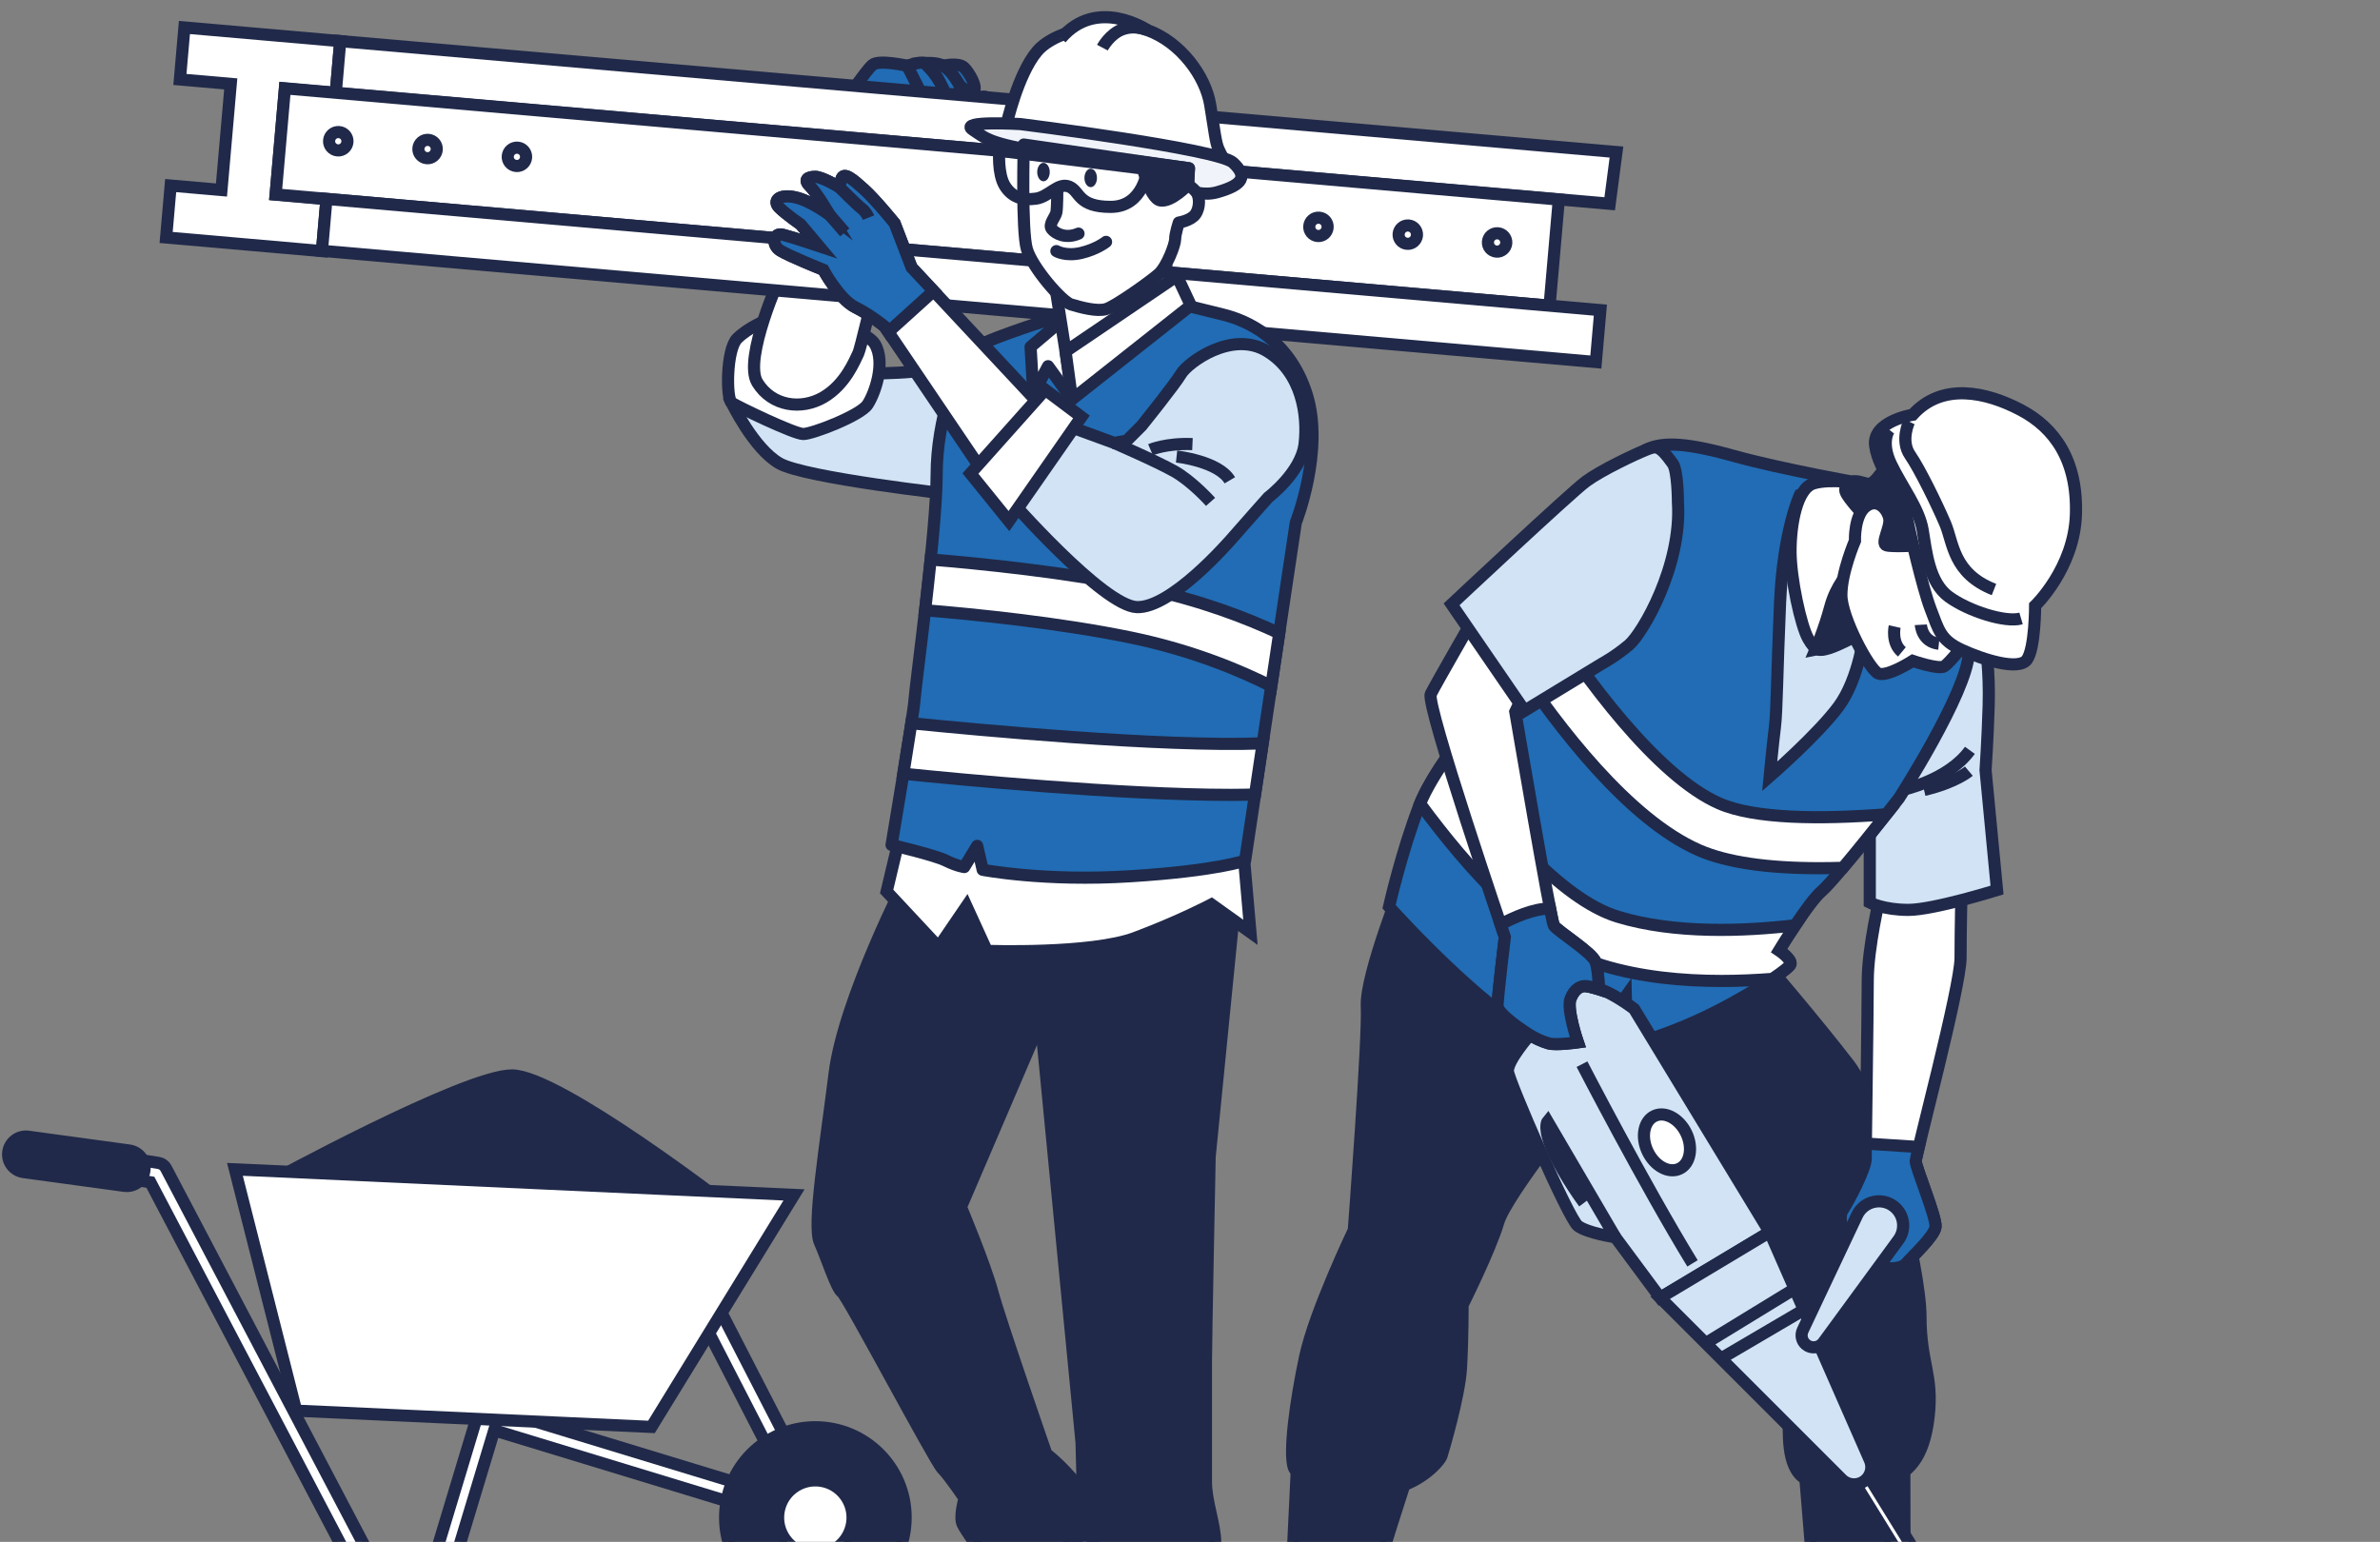 <svg width="196" height="127" viewBox="0 0 196 127" fill="none" xmlns="http://www.w3.org/2000/svg">
<rect x="0" y="0" width="196" height="127" fill="#808080" stroke="none"/>
<g clip-path="url(#clip0_2268_8527)">
<path d="M33.094 132.524C33.048 132.524 33.001 132.519 32.955 132.515C31.573 132.406 30.364 131.608 29.721 130.377L12.384 97.378L10.305 97.046C9.847 96.975 9.536 96.542 9.607 96.084C9.679 95.627 10.107 95.312 10.569 95.387L13.064 95.786C13.324 95.828 13.551 95.992 13.673 96.227L31.208 129.596C31.582 130.31 32.287 130.776 33.09 130.839C34.177 130.919 35.198 130.23 35.513 129.185L39.335 116.517C39.398 116.303 39.545 116.123 39.742 116.018C39.94 115.913 40.171 115.892 40.385 115.955L65.493 123.603L57.382 107.844C57.168 107.433 57.332 106.925 57.744 106.715C58.155 106.5 58.663 106.664 58.873 107.076L67.895 124.602C68.05 124.901 68.008 125.266 67.794 125.526C67.58 125.787 67.227 125.892 66.904 125.791L40.7 117.807L37.122 129.668C36.597 131.427 34.912 132.608 33.094 132.524Z" fill="white" stroke="#202949" stroke-miterlimit="10"/>
<path d="M10.372 97.685C10.326 97.685 10.284 97.681 10.237 97.672L1.938 96.538C1.136 96.429 0.569 95.686 0.682 94.883C0.792 94.081 1.531 93.514 2.337 93.628L10.636 94.762C11.439 94.871 12.006 95.614 11.892 96.416C11.787 97.177 11.124 97.723 10.372 97.685Z" fill="#202949" stroke="#202949" stroke-miterlimit="10"/>
<path d="M74.573 125.329C74.762 121.23 71.587 117.753 67.488 117.564C63.389 117.375 59.911 120.55 59.722 124.649C59.533 128.748 62.708 132.226 66.807 132.415C70.911 132.604 74.388 129.433 74.573 125.329Z" fill="#202949" stroke="#202949" stroke-miterlimit="10"/>
<path d="M68.952 127.473C70.32 126.476 70.62 124.558 69.622 123.19C68.624 121.822 66.706 121.522 65.338 122.519C63.97 123.517 63.67 125.435 64.668 126.803C65.666 128.171 67.584 128.471 68.952 127.473Z" fill="white" stroke="#202949" stroke-miterlimit="10"/>
<path d="M21.972 97.479C21.972 97.479 38.306 88.55 42.174 88.579C46.042 88.609 59.986 99.365 59.986 99.365L21.972 97.479Z" fill="#202949" stroke="#202949" stroke-miterlimit="10"/>
<path d="M19.347 96.315L24.391 116.19L53.649 117.53L65.388 98.42L19.347 96.315Z" fill="white" stroke="#202949" stroke-miterlimit="10"/>
<path d="M106.858 119.765L106.287 131.684C106.287 131.684 105.237 133.688 104.763 134.355C104.284 135.023 102.188 135.309 101.424 136.548C100.659 137.787 100.945 139.408 100.945 139.408C100.945 139.408 101.613 140.172 103.33 140.172C105.048 140.172 107.241 140.172 108.383 140.172C109.525 140.172 110.672 139.887 111.147 139.79C111.625 139.694 112.768 139.408 113.053 139.026C113.339 138.644 113.818 137.308 113.721 135.594C113.625 133.877 112.957 132.352 112.957 131.399C112.957 130.445 116.199 120.626 116.199 120.626L106.858 119.765Z" fill="#202949" stroke="#202949" stroke-miterlimit="10"/>
<path d="M156.822 119.479C156.822 119.479 156.822 130.92 156.918 131.206C157.015 131.491 159.967 133.591 159.967 133.591C159.967 133.591 164.831 134.356 165.402 135.024C165.973 135.691 166.167 137.119 165.973 137.598C165.784 138.077 161.206 138.648 159.585 138.648C157.964 138.648 155.961 138.266 155.961 138.266C155.961 138.266 155.104 137.787 154.528 138.077C153.957 138.363 153.957 138.363 153.957 138.363H149.572C149.572 138.363 148.808 135.788 148.808 134.07C148.808 132.352 149.379 130.353 149.379 130.353L148.615 121.008L156.822 119.479Z" fill="#202949" stroke="#202949" stroke-miterlimit="10"/>
<path d="M115.637 72.31C115.637 72.31 112.428 80.332 112.562 82.873C112.697 85.414 111.491 101.327 111.491 101.327C111.491 101.327 108.282 108.014 107.48 111.76C106.678 115.507 106.145 119.652 106.544 120.853C106.943 122.054 112.293 123.125 114.7 122.592C117.107 122.059 118.577 120.32 118.711 119.917C118.845 119.513 120.181 114.969 120.315 112.697C120.45 110.425 120.45 107.48 120.45 107.48C120.45 107.48 122.722 102.932 123.39 100.66C124.058 98.387 130.744 90.097 130.744 90.097L144.65 107.749C144.65 107.749 147.326 114.839 147.326 116.309C147.326 117.779 147.057 120.857 148.661 121.79C150.266 122.726 153.609 122.458 155.348 121.924C157.086 121.391 158.422 120.185 158.825 116.708C159.228 113.23 158.157 112.294 158.157 108.417C158.157 104.54 154.949 91.168 152.273 87.69C149.598 84.212 145.587 79.534 145.587 79.534C145.587 79.534 135.099 82.742 131.651 81.474C128.207 80.197 115.637 72.31 115.637 72.31Z" fill="#202949" stroke="#202949" stroke-miterlimit="10"/>
<path d="M154.843 73.737C154.843 73.737 153.814 78.029 153.814 80.78C153.814 83.527 153.642 94.695 153.642 95.468C153.642 96.241 152.269 98.903 151.752 99.676C151.235 100.449 152.096 101.995 152.096 101.995C152.096 101.995 153.986 103.885 154.587 104.229C155.188 104.573 156.561 104.573 156.994 104.057C157.422 103.54 159.312 101.822 159.4 101.05C159.488 100.277 157.766 96.152 157.766 95.64C157.766 95.128 161.458 81.297 161.458 78.895C161.458 76.488 161.542 73.057 161.542 73.057L154.843 73.737Z" fill="white" stroke="#202949" stroke-miterlimit="10"/>
<path d="M156.989 104.057C157.418 103.541 159.308 101.823 159.396 101.05C159.48 100.277 157.762 96.153 157.762 95.64C157.762 95.556 157.859 95.136 158.014 94.477L153.655 94.191C153.646 94.872 153.642 95.334 153.642 95.468C153.642 96.241 152.269 98.904 151.752 99.677C151.235 100.449 152.096 101.995 152.096 101.995C152.096 101.995 153.986 103.885 154.587 104.229C155.188 104.574 156.561 104.57 156.989 104.057Z" fill="#216CB4" stroke="#202949" stroke-miterlimit="10"/>
<path d="M163.516 53.044C163.516 53.044 163.861 55.279 163.773 58.109C163.689 60.944 163.516 63.435 163.516 63.435L164.461 73.309C164.461 73.309 159.224 74.943 157.162 74.943C155.1 74.943 153.982 74.342 153.982 74.342V67.9C153.982 67.9 155.784 64.208 156.99 61.289C158.191 58.37 161.11 52.7 161.282 52.355C161.454 52.011 163.516 53.044 163.516 53.044Z" fill="#D1E3F4" stroke="#202949" stroke-miterlimit="10"/>
<path d="M156.645 65.064C156.645 65.064 160.425 64.291 162.227 61.801" stroke="#202949" stroke-miterlimit="10"/>
<path d="M162.143 63.519C162.143 63.519 161.026 64.464 158.451 65.064" stroke="#202949" stroke-miterlimit="10"/>
<path d="M153.298 39.818C153.298 39.818 146.599 38.616 142.907 37.583C139.215 36.554 136.981 36.294 135.519 37.067C134.057 37.839 125.212 54.501 124.528 55.446C123.839 56.391 118.345 62.573 116.884 66.353C115.422 70.133 114.393 74.682 114.393 74.682C114.393 74.682 124.267 85.761 129.164 86.362L130.71 86.534L133.889 82.07L133.973 86.106C133.973 86.106 136.208 85.677 139.811 84.044C143.419 82.41 147.367 79.835 147.455 79.407C147.544 78.978 146.51 78.29 146.51 78.29C146.51 78.29 148.917 74.337 150.03 73.392C151.147 72.447 156.385 65.748 156.385 65.748C156.385 65.748 161.966 57.075 162.139 53.812C162.311 50.549 162.827 46.084 161.71 44.45C160.593 42.816 153.298 39.818 153.298 39.818Z" fill="#216CB4" stroke="#202949" stroke-miterlimit="10"/>
<path d="M147.456 79.407C147.54 78.979 146.511 78.29 146.511 78.29C146.511 78.29 147.107 77.311 147.842 76.211C143.634 76.706 137.909 76.933 133.226 75.505C128.501 74.06 123.049 67.609 119.253 62.208C118.282 63.607 117.43 65.009 116.947 66.194C120.857 71.515 126.456 77.824 132 79.52C135.112 80.47 138.539 80.797 141.769 80.797C143.222 80.797 144.633 80.73 145.96 80.629C146.851 80.029 147.426 79.567 147.456 79.407Z" fill="white" stroke="#202949" stroke-miterlimit="10"/>
<path d="M141.592 66.177C136.422 63.913 130.395 55.635 127.237 50.645C126.237 52.443 125.401 53.951 124.922 54.787C128.249 59.781 134.087 67.479 139.908 70.028C142.168 71.016 145.49 71.511 149.841 71.511C150.463 71.511 151.105 71.499 151.769 71.478C152.941 70.087 154.385 68.281 155.343 67.072C149.837 67.5 144.482 67.441 141.592 66.177Z" fill="white" stroke="#202949" stroke-miterlimit="10"/>
<path d="M164.377 140.413C164.167 140.413 163.961 140.308 163.84 140.114L152.332 121.479C152.147 121.181 152.239 120.794 152.537 120.614C152.831 120.433 153.222 120.521 153.403 120.82L164.911 139.455C165.095 139.753 165.003 140.14 164.705 140.32C164.604 140.383 164.491 140.413 164.377 140.413Z" fill="white" stroke="#202949" stroke-miterlimit="10"/>
<path d="M125.985 85.246C125.985 85.246 124.095 87.392 124.183 88.253C124.267 89.11 129.164 100.361 129.937 100.962C130.71 101.563 133.028 101.907 133.028 101.907L136.72 106.888L145.738 101.479L134.574 83.099C134.574 83.099 132.772 81.726 131.655 81.466C130.538 81.209 130.021 80.949 129.337 81.466C128.648 81.982 125.985 85.246 125.985 85.246Z" fill="#D1E3F4" stroke="#202949" stroke-miterlimit="10"/>
<path d="M136.72 106.888L151.676 121.844C152.201 122.369 153.046 122.403 153.613 121.92C154.087 121.513 154.243 120.841 153.991 120.265L145.742 101.479L136.72 106.888Z" fill="#D1E3F4" stroke="#202949" stroke-miterlimit="10"/>
<path d="M130.282 87.652C130.282 87.652 135.435 97.615 139.383 104.058" stroke="#202949" stroke-miterlimit="10"/>
<path d="M133.028 101.907L127.446 92.373C127.446 92.373 127.018 92.89 127.963 94.948C128.908 97.01 130.454 99.068 130.454 99.068" stroke="#202949" stroke-miterlimit="10"/>
<path d="M140.416 110.668L147.716 106.203" stroke="#202949" stroke-miterlimit="10"/>
<path d="M141.617 111.957L148.488 107.921" stroke="#202949" stroke-miterlimit="10"/>
<path d="M138.871 93.335C139.442 94.532 139.194 95.847 138.316 96.262C137.438 96.682 136.262 96.048 135.691 94.847C135.12 93.65 135.368 92.335 136.246 91.92C137.123 91.504 138.299 92.138 138.871 93.335Z" fill="white" stroke="#202949" stroke-miterlimit="10"/>
<path d="M148.463 109.564L152.936 100.089C153.478 98.946 154.931 98.589 155.939 99.349C156.809 100.005 156.989 101.239 156.347 102.117L150.156 110.572C149.811 111.038 149.144 111.114 148.707 110.731C148.375 110.442 148.274 109.963 148.463 109.564Z" fill="#D1E3F4" stroke="#202949" stroke-miterlimit="10"/>
<path d="M121.521 50.638C121.521 50.638 118.257 56.308 117.829 57.164C117.4 58.021 123.927 77.173 123.927 77.173C123.927 77.173 123.327 82.154 123.327 82.843C123.327 83.532 125.561 84.99 125.989 85.25C126.418 85.506 126.934 85.766 127.535 85.939C128.136 86.111 129.942 85.855 129.942 85.855C129.942 85.855 128.997 83.108 129.341 82.247C129.685 81.39 130.198 81.218 130.542 81.218C130.887 81.218 131.659 81.474 131.659 81.474C131.659 81.474 131.659 80.013 131.403 79.24C131.147 78.467 128.224 76.665 127.968 76.233C127.711 75.804 124.788 58.626 124.788 58.626L125.561 56.992L121.521 50.638Z" fill="white" stroke="#202949" stroke-miterlimit="10"/>
<path d="M127.963 76.229C127.921 76.157 127.808 75.649 127.653 74.847C126.325 74.797 124.57 75.611 123.579 76.141C123.801 76.796 123.927 77.174 123.927 77.174C123.927 77.174 123.327 82.155 123.327 82.844C123.327 83.533 125.561 84.99 125.989 85.25C126.418 85.507 126.934 85.767 127.535 85.939C128.136 86.111 129.942 85.855 129.942 85.855C129.942 85.855 128.997 83.108 129.341 82.247C129.685 81.391 130.198 81.218 130.542 81.218C130.887 81.218 131.659 81.475 131.659 81.475C131.659 81.475 131.659 80.013 131.403 79.24C131.139 78.463 128.22 76.661 127.963 76.229Z" fill="#216CB4" stroke="#202949" stroke-miterlimit="10"/>
<path d="M138.182 41.364C138.182 41.364 138.182 38.789 137.754 38.184C136.615 36.592 136.38 36.723 135.519 37.067C134.662 37.411 131.911 38.701 130.622 39.642C129.333 40.587 119.542 49.776 119.542 49.776L125.553 58.537L131.907 54.673C131.907 54.673 133.024 54.073 134.142 53.128C135.263 52.183 138.526 46.601 138.182 41.364Z" fill="#D1E3F4" stroke="#202949" stroke-miterlimit="10"/>
<path d="M148.228 40.763C148.228 40.763 146.855 43.682 146.595 49.608C146.338 55.534 146.338 58.541 146.166 59.915C145.994 61.288 145.738 63.951 145.738 63.951C145.738 63.951 149.69 60.516 151.408 58.197C153.126 55.879 153.554 52.015 153.554 52.015L155.528 45.832C155.528 45.832 156.385 43.858 156.217 43.258C156.045 42.657 153.21 41.111 150.979 40.851C148.745 40.591 148.228 40.763 148.228 40.763Z" fill="#D1E3F4" stroke="#202949" stroke-miterlimit="10"/>
<path d="M153.298 39.818C153.298 39.818 150.723 39.39 149.346 39.818C147.972 40.247 147.456 43.166 147.456 45.4C147.456 47.635 148.312 51.583 148.917 52.616C149.518 53.645 149.774 53.645 150.635 53.389C151.492 53.132 153.554 52.015 153.554 52.015C153.554 52.015 153.256 48.924 153.638 47.034C154.02 45.144 156.473 41.708 156.473 41.708L153.298 39.818Z" fill="white" stroke="#202949" stroke-miterlimit="10"/>
<path d="M152.294 47.097C152.294 47.097 151.206 48.184 150.723 49.995C150.24 51.805 149.518 53.498 149.518 53.498C149.518 53.498 152.537 52.893 154.348 51.083C156.154 49.272 152.294 47.097 152.294 47.097Z" fill="#202949" stroke="#202949" stroke-miterlimit="10"/>
<path d="M155.734 38.222C155.734 38.222 155.36 38.369 154.915 38.965C154.47 39.562 154.171 39.855 153.873 39.855C153.575 39.855 152.684 39.41 152.386 39.78C152.088 40.154 151.643 40.154 152.311 41.044C152.979 41.934 153.798 42.754 153.798 42.754C153.798 42.754 153.424 44.392 154.02 45.135C154.617 45.878 158.409 45.878 158.703 45.803C159.001 45.727 159.447 46.101 159.3 44.685C159.153 43.279 155.734 38.222 155.734 38.222Z" fill="#202949" stroke="#202949" stroke-miterlimit="10"/>
<path d="M162.055 52.724C162.055 52.724 160.568 54.585 160.123 54.879C159.678 55.177 157.519 54.434 157.519 54.434C157.519 54.434 155.436 55.774 154.692 55.475C153.949 55.177 151.643 50.864 151.643 49.007C151.643 47.147 152.76 44.547 152.76 44.547C152.76 44.547 152.685 42.464 153.651 41.72C154.617 40.977 155.436 41.943 155.583 42.686C155.73 43.43 154.839 44.77 155.36 44.917C155.881 45.064 158.111 44.917 158.111 44.917C158.111 44.917 160.568 51.607 162.055 52.724Z" fill="white" stroke="#202949" stroke-miterlimit="10"/>
<path d="M158.187 51.46C158.187 51.46 158.262 52.871 159.673 53.022" stroke="#202949" stroke-miterlimit="10"/>
<path d="M156.032 51.607C156.032 51.607 155.734 52.947 156.628 53.691" stroke="#202949" stroke-miterlimit="10"/>
<path d="M157.515 34.161C157.515 34.161 154.155 34.698 154.424 36.714C154.692 38.73 156.708 41.019 156.977 42.363C157.246 43.707 158.321 48.416 158.993 50.163C159.665 51.91 159.8 52.716 161.547 53.523C163.294 54.329 166.255 55.27 166.927 54.329C167.599 53.388 167.599 49.89 167.599 49.89C167.599 49.89 170.825 46.798 170.959 42.359C171.093 37.92 169.212 35.232 166.385 33.753C163.567 32.279 159.938 31.473 157.515 34.161Z" fill="white" stroke="#202949" stroke-miterlimit="10"/>
<path d="M155.587 35.399C155.587 35.399 154.843 36.365 155.734 38.226C156.624 40.087 158.04 41.872 158.338 43.652C158.636 45.437 158.859 47.966 160.492 49.154C162.126 50.343 165.175 51.309 166.44 50.939" stroke="#202949" stroke-miterlimit="10"/>
<path d="M157.221 34.727C157.221 34.727 156.477 36.29 157.296 37.478C158.115 38.667 159.527 41.569 160.194 43.132C160.862 44.694 160.82 47.227 164.21 48.558" stroke="#202949" stroke-miterlimit="10"/>
<path d="M60.255 33.176C60.255 33.176 62.069 36.956 64.186 38.166C66.303 39.376 78.546 40.736 78.546 40.736L80.814 29.552C80.814 29.552 76.883 30.459 75.219 30.61C73.556 30.761 71.742 30.761 71.742 30.761L60.255 33.176Z" fill="#D1E3F4" stroke="#202949" stroke-miterlimit="10"/>
<path d="M63.128 26.372C63.128 26.372 61.616 26.977 60.709 27.884C59.801 28.792 59.801 32.874 60.255 33.176C60.709 33.479 65.396 35.747 66.152 35.747C66.908 35.747 70.839 34.235 71.444 33.328C72.049 32.42 72.956 29.85 72.049 28.338C71.141 26.826 64.186 25.163 63.128 26.372Z" fill="white" stroke="#202949" stroke-miterlimit="10"/>
<path d="M64.338 22.592C64.338 22.592 61.162 29.548 62.372 31.513C63.582 33.479 66.001 33.781 67.815 32.723C69.63 31.664 70.386 29.699 70.688 29.094C70.99 28.489 74.338 13.806 74.338 13.806C74.338 13.806 75.699 13.05 76.455 12.596C77.211 12.143 77.971 11.16 77.971 11.16C77.971 11.16 80.083 10.253 82.049 9.27C83.103 8.741 81.52 7.989 81.066 7.989C80.613 7.989 79.025 8.665 79.025 8.665V7.002C79.025 7.002 75.245 7.002 73.733 7.153C72.221 7.304 70.86 7.002 69.802 8.06C68.743 9.119 68.29 13.806 68.29 13.806L64.338 22.592Z" fill="white" stroke="#202949" stroke-miterlimit="10"/>
<path d="M81.062 7.985C80.608 7.985 79.021 8.661 79.021 8.661V6.998C79.021 6.998 75.241 6.998 73.729 7.149C72.217 7.3 70.856 6.998 69.798 8.056C68.739 9.115 68.286 13.802 68.286 13.802L68.231 13.999C69.415 14.592 71.461 15.402 74.073 15.642C74.233 14.512 74.329 13.802 74.329 13.802C74.329 13.802 75.69 13.046 76.446 12.592C77.202 12.139 77.962 11.156 77.962 11.156C77.962 11.156 80.079 10.249 82.041 9.266C83.103 8.741 81.516 7.985 81.062 7.985Z" fill="#216CB4" stroke="#202949" stroke-miterlimit="10" stroke-linecap="round" stroke-linejoin="round"/>
<path d="M69.802 8.06C69.802 8.06 71.322 5.796 71.851 5.343C72.381 4.889 74.72 5.418 74.72 5.418C74.72 5.418 76.61 7.758 76.081 8.136C75.552 8.514 73.964 7.607 73.964 7.607L72.15 7.985" fill="#216CB4"/>
<path d="M69.802 8.06C69.802 8.06 71.322 5.796 71.851 5.343C72.381 4.889 74.72 5.418 74.72 5.418C74.72 5.418 76.61 7.758 76.081 8.136C75.552 8.514 73.964 7.607 73.964 7.607L72.15 7.985" stroke="#202949" stroke-miterlimit="10"/>
<path d="M74.72 5.419C74.72 5.419 75.778 5.041 76.156 5.192C76.534 5.343 77.895 7.38 77.971 7.909C78.046 8.439 77.063 8.363 77.063 8.363L76.081 8.136L74.72 5.419Z" fill="#216CB4" stroke="#202949" stroke-miterlimit="10"/>
<path d="M76.152 5.192C76.152 5.192 77.21 5.116 77.664 5.419C78.118 5.721 78.642 6.166 79.02 7.002C79.398 7.838 77.966 7.914 77.966 7.914C77.966 7.914 77.437 6.78 77.21 6.402C76.984 6.024 76.152 5.192 76.152 5.192Z" fill="#216CB4" stroke="#202949" stroke-miterlimit="10"/>
<path d="M77.664 5.419C77.664 5.419 78.949 5.117 79.403 5.57C79.856 6.024 80.537 7.233 80.159 7.536C79.781 7.838 79.025 7.002 79.025 7.002C79.025 7.002 78.042 5.343 77.664 5.419Z" fill="#216CB4" stroke="#202949" stroke-miterlimit="10"/>
<path d="M27.65 7.662L28.02 3.386L15.189 2.265L14.815 6.544L19.003 6.91L18.238 15.65L14.055 15.285L13.681 19.56L26.512 20.682L26.886 16.402L22.699 16.036L23.463 7.296L27.65 7.662Z" fill="white" stroke="#202949" stroke-miterlimit="10"/>
<path d="M28.02 3.386L133.121 12.525L132.562 16.784L27.65 7.661L28.02 3.386Z" fill="white" stroke="#202949" stroke-miterlimit="10"/>
<path d="M23.463 7.274L22.7 16.015L127.611 25.177L128.374 16.436L23.463 7.274Z" fill="white" stroke="#202949" stroke-miterlimit="10"/>
<path d="M26.885 16.383L26.512 20.659L131.422 29.821L131.796 25.545L26.885 16.383Z" fill="white" stroke="#202949" stroke-miterlimit="10"/>
<path d="M28.612 11.698C28.574 12.114 28.209 12.425 27.793 12.387C27.377 12.349 27.066 11.984 27.104 11.568C27.142 11.152 27.507 10.841 27.923 10.879C28.339 10.913 28.65 11.278 28.612 11.698Z" stroke="#202949" stroke-miterlimit="10"/>
<path d="M35.966 12.341C35.928 12.757 35.563 13.067 35.147 13.03C34.731 12.992 34.42 12.626 34.458 12.21C34.496 11.795 34.861 11.484 35.277 11.522C35.693 11.555 36.004 11.921 35.966 12.341Z" stroke="#202949" stroke-miterlimit="10"/>
<path d="M43.324 12.983C43.287 13.399 42.921 13.71 42.505 13.672C42.09 13.634 41.779 13.269 41.817 12.853C41.854 12.437 42.22 12.126 42.636 12.164C43.051 12.198 43.358 12.563 43.324 12.983Z" stroke="#202949" stroke-miterlimit="10"/>
<path d="M109.332 18.75C109.294 19.166 108.929 19.476 108.513 19.439C108.097 19.401 107.787 19.035 107.824 18.62C107.862 18.204 108.228 17.893 108.643 17.931C109.063 17.964 109.37 18.33 109.332 18.75Z" stroke="#202949" stroke-miterlimit="10"/>
<path d="M116.691 19.392C116.653 19.808 116.287 20.119 115.872 20.081C115.456 20.043 115.145 19.678 115.183 19.262C115.221 18.846 115.586 18.536 116.002 18.573C116.418 18.607 116.724 18.977 116.691 19.392Z" stroke="#202949" stroke-miterlimit="10"/>
<path d="M124.045 20.035C124.007 20.451 123.641 20.762 123.226 20.724C122.81 20.686 122.499 20.321 122.537 19.905C122.575 19.489 122.94 19.178 123.356 19.216C123.772 19.25 124.082 19.619 124.045 20.035Z" stroke="#202949" stroke-miterlimit="10"/>
<path d="M74.699 72.203C74.699 72.203 69.499 82.291 68.735 88.407C67.97 94.522 66.899 100.944 67.513 102.317C68.126 103.695 68.89 106.139 69.348 106.446C69.806 106.752 76.992 120.356 77.601 120.969C78.21 121.583 79.436 123.414 79.436 123.414C79.436 123.414 78.978 124.943 79.285 125.556C79.592 126.169 80.814 127.849 80.814 127.849L82.956 130.142C82.956 130.142 86.165 130.6 87.391 129.227C88.613 127.849 89.227 125.556 89.227 124.947C89.227 124.338 89.84 123.725 88.613 122.196C87.391 120.667 86.169 119.751 86.169 119.751C86.169 119.751 82.347 108.743 81.734 106.45C81.121 104.157 79.134 99.419 79.134 99.419L85.556 84.438L90.449 75.572L74.699 72.203Z" fill="#202949" stroke="#202949" stroke-miterlimit="10"/>
<path d="M80.814 127.845L82.2 131.238C82.2 131.238 83.183 131.238 80.726 133.124C78.269 135.01 76.631 135.993 76.467 136.648C76.303 137.303 76.551 138.697 76.794 139.025C77.038 139.353 77.122 140.256 80.562 140.092C84.002 139.928 85.967 138.126 87.282 136.98C88.592 135.833 89.739 134.359 89.739 134.359L89.987 135.178C89.987 135.178 90.726 134.359 91.297 133.62C91.872 132.88 92.528 131.57 92.528 131.079C92.528 130.587 90.562 128.294 90.071 127.063C89.579 125.833 89.226 124.942 89.226 124.942C89.226 124.942 88.105 127.471 87.206 128.046C86.303 128.622 85.484 129.029 85.484 129.029C85.484 129.029 84.745 127.719 82.779 127.555C80.81 127.387 80.814 127.845 80.814 127.845Z" fill="white" stroke="#202949" stroke-miterlimit="10"/>
<path d="M84.942 76.177L89.071 118.828L89.222 124.943C89.222 124.943 88.307 127.236 88.764 128.459C89.222 129.681 90.444 131.974 90.444 131.974C90.444 131.974 93.351 135.032 94.724 134.267C96.102 133.503 98.088 131.21 98.088 131.21C98.088 131.21 100.075 128.61 100.075 127.081C100.075 125.552 99.311 123.717 99.311 122.037C99.311 120.357 99.311 113.628 99.311 112.1C99.311 110.571 99.617 95.283 99.617 95.283L101.759 73.728C101.759 73.728 97.631 72.506 95.644 72.657C93.653 72.813 84.942 76.177 84.942 76.177Z" fill="#202949" stroke="#202949" stroke-miterlimit="10"/>
<path d="M88.764 128.458L89.168 131.566C89.168 131.566 88.101 134.514 87.446 135.581C86.79 136.648 85.069 137.467 84.086 138.038C83.103 138.613 82.939 139.76 83.347 140.743C83.758 141.726 84.165 142.217 85.724 142.629C87.282 143.04 92.116 142.792 93.754 141.81C95.392 140.827 96.787 139.844 96.787 139.844V140.583C96.787 140.583 97.362 140.256 98.345 139.6C99.328 138.945 99.575 138.37 99.575 138.37C99.575 138.37 99.491 134.518 99.248 133.699C99 132.88 98.92 132.553 98.756 132.225C98.593 131.898 99.168 128.865 99.168 128.865C99.168 128.865 97.858 130.503 97.118 130.995C96.379 131.486 95.644 131.57 95.317 131.57C94.989 131.57 95.069 129.52 94.661 129.029C94.25 128.538 92.775 127.962 91.629 127.882C90.478 127.798 88.764 128.458 88.764 128.458Z" fill="white" stroke="#202949" stroke-miterlimit="10"/>
<path d="M74.547 67.004L73.019 73.426L77.298 78.012L79.592 74.648L81.272 78.319C81.272 78.319 89.831 78.625 93.502 77.248C97.173 75.87 99.768 74.497 99.768 74.497L102.977 76.79L102.364 69.759L74.547 67.004Z" fill="white" stroke="#202949" stroke-miterlimit="10"/>
<path d="M90.407 25.084C90.407 25.084 80.247 28.041 79.562 29.103C78.882 30.166 77.135 34.488 77.135 39.112C77.135 43.736 75.392 56.403 75.316 57.613C75.24 58.827 73.422 69.596 73.422 69.596C73.422 69.596 76.988 70.431 77.895 70.885C78.806 71.339 79.411 71.414 79.411 71.414L80.474 69.671L80.927 71.641C80.927 71.641 86.009 72.628 93.137 72.17C100.264 71.717 102.54 70.881 102.54 70.881L106.711 43.052C106.711 43.052 109.063 37.138 107.622 32.51C106.182 27.885 102.616 26.369 100.722 25.911C98.828 25.458 97.081 25 97.081 25L90.407 25.084Z" fill="#216CB4" stroke="#202949" stroke-miterlimit="10" stroke-linecap="round" stroke-linejoin="round"/>
<path d="M87.828 26.066L84.871 28.57L85.098 32.438L86.312 30.161L88.286 32.891L87.828 26.066Z" fill="white" stroke="#202949" stroke-miterlimit="10" stroke-linecap="round" stroke-linejoin="round"/>
<path d="M86.841 23.185L88.206 31.829L96.547 23.79L95.787 20.984C95.787 20.984 92.452 23.563 91.087 24.168C89.726 24.777 86.841 23.185 86.841 23.185Z" fill="white" stroke="#202949" stroke-miterlimit="10" stroke-linecap="round" stroke-linejoin="round"/>
<path d="M82.901 10.22C82.901 10.22 83.812 6.125 85.404 4.231C86.996 2.337 91.776 1.501 94.506 2.488C97.236 3.475 99.281 6.28 99.663 8.628C100.041 10.98 100.117 11.736 100.344 12.27C100.571 12.799 100.873 13.257 100.873 13.257L82.674 10.905L82.901 10.22Z" fill="white" stroke="#202949" stroke-miterlimit="10"/>
<path d="M84.035 10.22C84.035 10.22 78.953 9.917 80.091 10.674C81.23 11.434 81.457 11.812 86.005 12.568C90.554 13.328 95.938 14.613 95.938 14.613C95.938 14.613 98.139 16.432 100.26 15.827C102.381 15.222 102.763 14.537 101.549 13.399C100.34 12.265 84.035 10.22 84.035 10.22Z" fill="#F0F4FA" stroke="#202949" stroke-miterlimit="10"/>
<path d="M90.785 3.924C90.785 3.924 91.389 2.786 92.452 2.408C93.515 2.03 94.498 2.483 94.498 2.483C94.498 2.483 90.327 -0.322 87.37 3.164" fill="white"/>
<path d="M90.785 3.924C90.785 3.924 91.389 2.786 92.452 2.408C93.515 2.03 94.498 2.483 94.498 2.483C94.498 2.483 90.327 -0.322 87.37 3.164" stroke="#202949" stroke-miterlimit="10"/>
<path d="M84.312 11.904C84.312 11.904 84.115 19.015 84.569 20.531C85.022 22.047 87.45 24.853 88.21 25.08C88.97 25.306 90.335 25.684 91.091 25.458C91.851 25.231 94.733 23.181 95.413 22.576C96.093 21.972 96.778 20.149 96.778 19.695C96.778 19.242 97.08 18.33 97.08 18.33C97.08 18.33 98.067 18.179 98.445 17.65C98.823 17.121 98.823 16.209 98.521 15.831C98.219 15.453 97.841 15.226 97.841 15.226L97.916 13.861L84.312 11.904Z" fill="white" stroke="#202949" stroke-miterlimit="10" stroke-linecap="round" stroke-linejoin="round"/>
<path d="M87.072 15.528C87.072 15.528 87.072 17.12 86.996 17.498C86.921 17.876 86.316 18.485 86.618 18.863C86.921 19.241 87.757 19.699 88.819 19.241" stroke="#202949" stroke-miterlimit="10" stroke-linecap="round" stroke-linejoin="round"/>
<path d="M86.996 20.682C86.996 20.682 87.756 21.136 89.041 20.833C90.331 20.531 91.087 19.922 91.087 19.922" stroke="#202949" stroke-miterlimit="10" stroke-linecap="round" stroke-linejoin="round"/>
<path d="M82.292 12.416C82.292 12.416 82.141 14.31 82.746 15.297C83.351 16.284 84.262 16.511 85.325 16.36C86.387 16.209 87.143 14.995 88.055 15.373C88.966 15.751 88.735 17.04 91.465 17.04C94.195 17.04 94.497 13.932 94.497 13.932L82.292 12.416Z" stroke="#202949" stroke-miterlimit="10" stroke-linecap="round" stroke-linejoin="round"/>
<path d="M93.973 13.328C93.973 13.328 94.653 16.36 95.564 16.512C96.476 16.663 97.841 15.222 97.841 15.222L97.916 13.857L93.973 13.328Z" fill="#202949" stroke="#202949" stroke-miterlimit="10" stroke-linecap="round" stroke-linejoin="round"/>
<path d="M90.339 14.655C90.339 15.075 90.108 15.415 89.823 15.415C89.537 15.415 89.306 15.075 89.306 14.655C89.306 14.235 89.537 13.895 89.823 13.895C90.108 13.895 90.339 14.235 90.339 14.655Z" fill="#202949"/>
<path d="M86.45 14.172C86.45 14.592 86.219 14.932 85.934 14.932C85.648 14.932 85.417 14.592 85.417 14.172C85.417 13.752 85.648 13.412 85.934 13.412C86.219 13.412 86.45 13.752 86.45 14.172Z" fill="#202949"/>
<path d="M87.752 28.947L88.286 32.891L98.068 25.159L96.929 22.731L87.752 28.947Z" fill="white" stroke="#202949" stroke-miterlimit="10" stroke-linecap="round" stroke-linejoin="round"/>
<path d="M76.643 46.084C76.501 47.474 76.341 48.902 76.186 50.263C80.091 50.582 87.223 51.284 93.204 52.527C98.349 53.598 102.352 55.328 104.695 56.517L105.35 52.157C102.704 50.918 98.845 49.415 94.061 48.419C87.853 47.126 80.663 46.412 76.643 46.084Z" fill="white" stroke="#202949" stroke-miterlimit="10"/>
<path d="M103.355 65.442L103.985 61.229C95.619 61.544 80.188 60.087 75.052 59.57C74.875 60.725 74.636 62.233 74.392 63.728C78.886 64.19 92.225 65.471 101.381 65.471C102.066 65.467 102.725 65.459 103.355 65.442Z" fill="white" stroke="#202949" stroke-miterlimit="10"/>
<path d="M104.447 40.964C104.447 40.964 107.152 38.914 107.434 36.579C107.715 34.248 107.249 30.703 104.355 28.931C101.465 27.158 97.828 29.863 97.265 30.796C96.707 31.728 94.002 35.084 94.002 35.084L92.788 36.297L91.763 36.482L87.941 35.084L83.09 41.052C83.09 41.052 90.831 49.91 93.628 50.006C96.425 50.099 101.087 44.786 101.65 44.13C102.209 43.48 104.447 40.964 104.447 40.964Z" fill="#D1E3F4" stroke="#202949" stroke-miterlimit="10"/>
<path d="M91.763 36.486C91.763 36.486 95.216 37.977 96.707 38.817C98.198 39.657 99.693 41.337 99.693 41.337" stroke="#202949" stroke-miterlimit="10"/>
<path d="M96.895 37.603C96.895 37.603 100.348 37.977 101.28 39.561" stroke="#202949" stroke-miterlimit="10"/>
<path d="M94.749 37.045C94.749 37.045 96.056 36.486 98.202 36.579" stroke="#202949" stroke-miterlimit="10"/>
<path d="M85.703 33.407L75.073 22.03L73.674 18.392C73.674 18.392 72.091 16.435 71.154 15.595C70.222 14.755 69.474 14.104 69.289 14.755C69.104 15.406 69.104 15.406 69.104 15.406C69.104 15.406 67.706 14.566 67.147 14.566C66.588 14.566 66.122 14.751 66.681 15.314C67.24 15.873 67.895 16.994 67.895 16.994L68.361 17.741C68.361 17.741 66.778 16.528 65.471 16.25C64.165 15.969 63.606 16.532 64.165 17.09C64.724 17.649 65.938 18.489 65.938 18.489L67.428 20.262C67.428 20.262 65.19 19.514 64.442 19.329C63.695 19.144 63.51 20.169 64.257 20.635C65.005 21.102 67.802 22.219 67.802 22.219C67.802 22.219 69.109 24.642 70.415 25.297C71.721 25.948 72.838 26.881 72.838 26.881L81.603 39.842L85.703 33.407Z" fill="white" stroke="#202949" stroke-miterlimit="10"/>
<path d="M75.073 22.03L73.674 18.392C73.674 18.392 72.091 16.435 71.154 15.595C70.222 14.755 69.474 14.104 69.289 14.755C69.104 15.406 69.104 15.406 69.104 15.406C69.104 15.406 67.706 14.566 67.147 14.566C66.588 14.566 66.122 14.751 66.681 15.314C67.24 15.873 67.895 16.994 67.895 16.994L68.361 17.741C68.361 17.741 66.778 16.528 65.471 16.25C64.165 15.969 63.606 16.532 64.165 17.09C64.724 17.649 65.938 18.489 65.938 18.489L67.428 20.262C67.428 20.262 65.19 19.514 64.442 19.329C63.695 19.144 63.51 20.169 64.257 20.635C65.005 21.102 67.802 22.219 67.802 22.219C67.802 22.219 69.109 24.642 70.415 25.297C71.721 25.948 72.838 26.881 72.838 26.881L73.153 27.347L76.887 23.97L75.073 22.03Z" fill="#216CB4" stroke="#202949" stroke-miterlimit="10"/>
<path d="M69.105 15.406C69.105 15.406 70.596 16.897 70.969 17.179C71.343 17.46 71.528 17.926 71.528 17.926" stroke="#202949" stroke-miterlimit="10"/>
<path d="M68.357 17.741L69.571 19.14" stroke="#202949" stroke-miterlimit="10"/>
<path d="M86.077 32.102L79.919 39.002L83.09 42.921L89.059 34.34L86.077 32.102Z" fill="white" stroke="#202949" stroke-miterlimit="10"/>
</g>
<defs>
<clipPath id="clip0_2268_8527">
<rect width="196" height="144" fill="white"/>
</clipPath>
</defs>
</svg>
